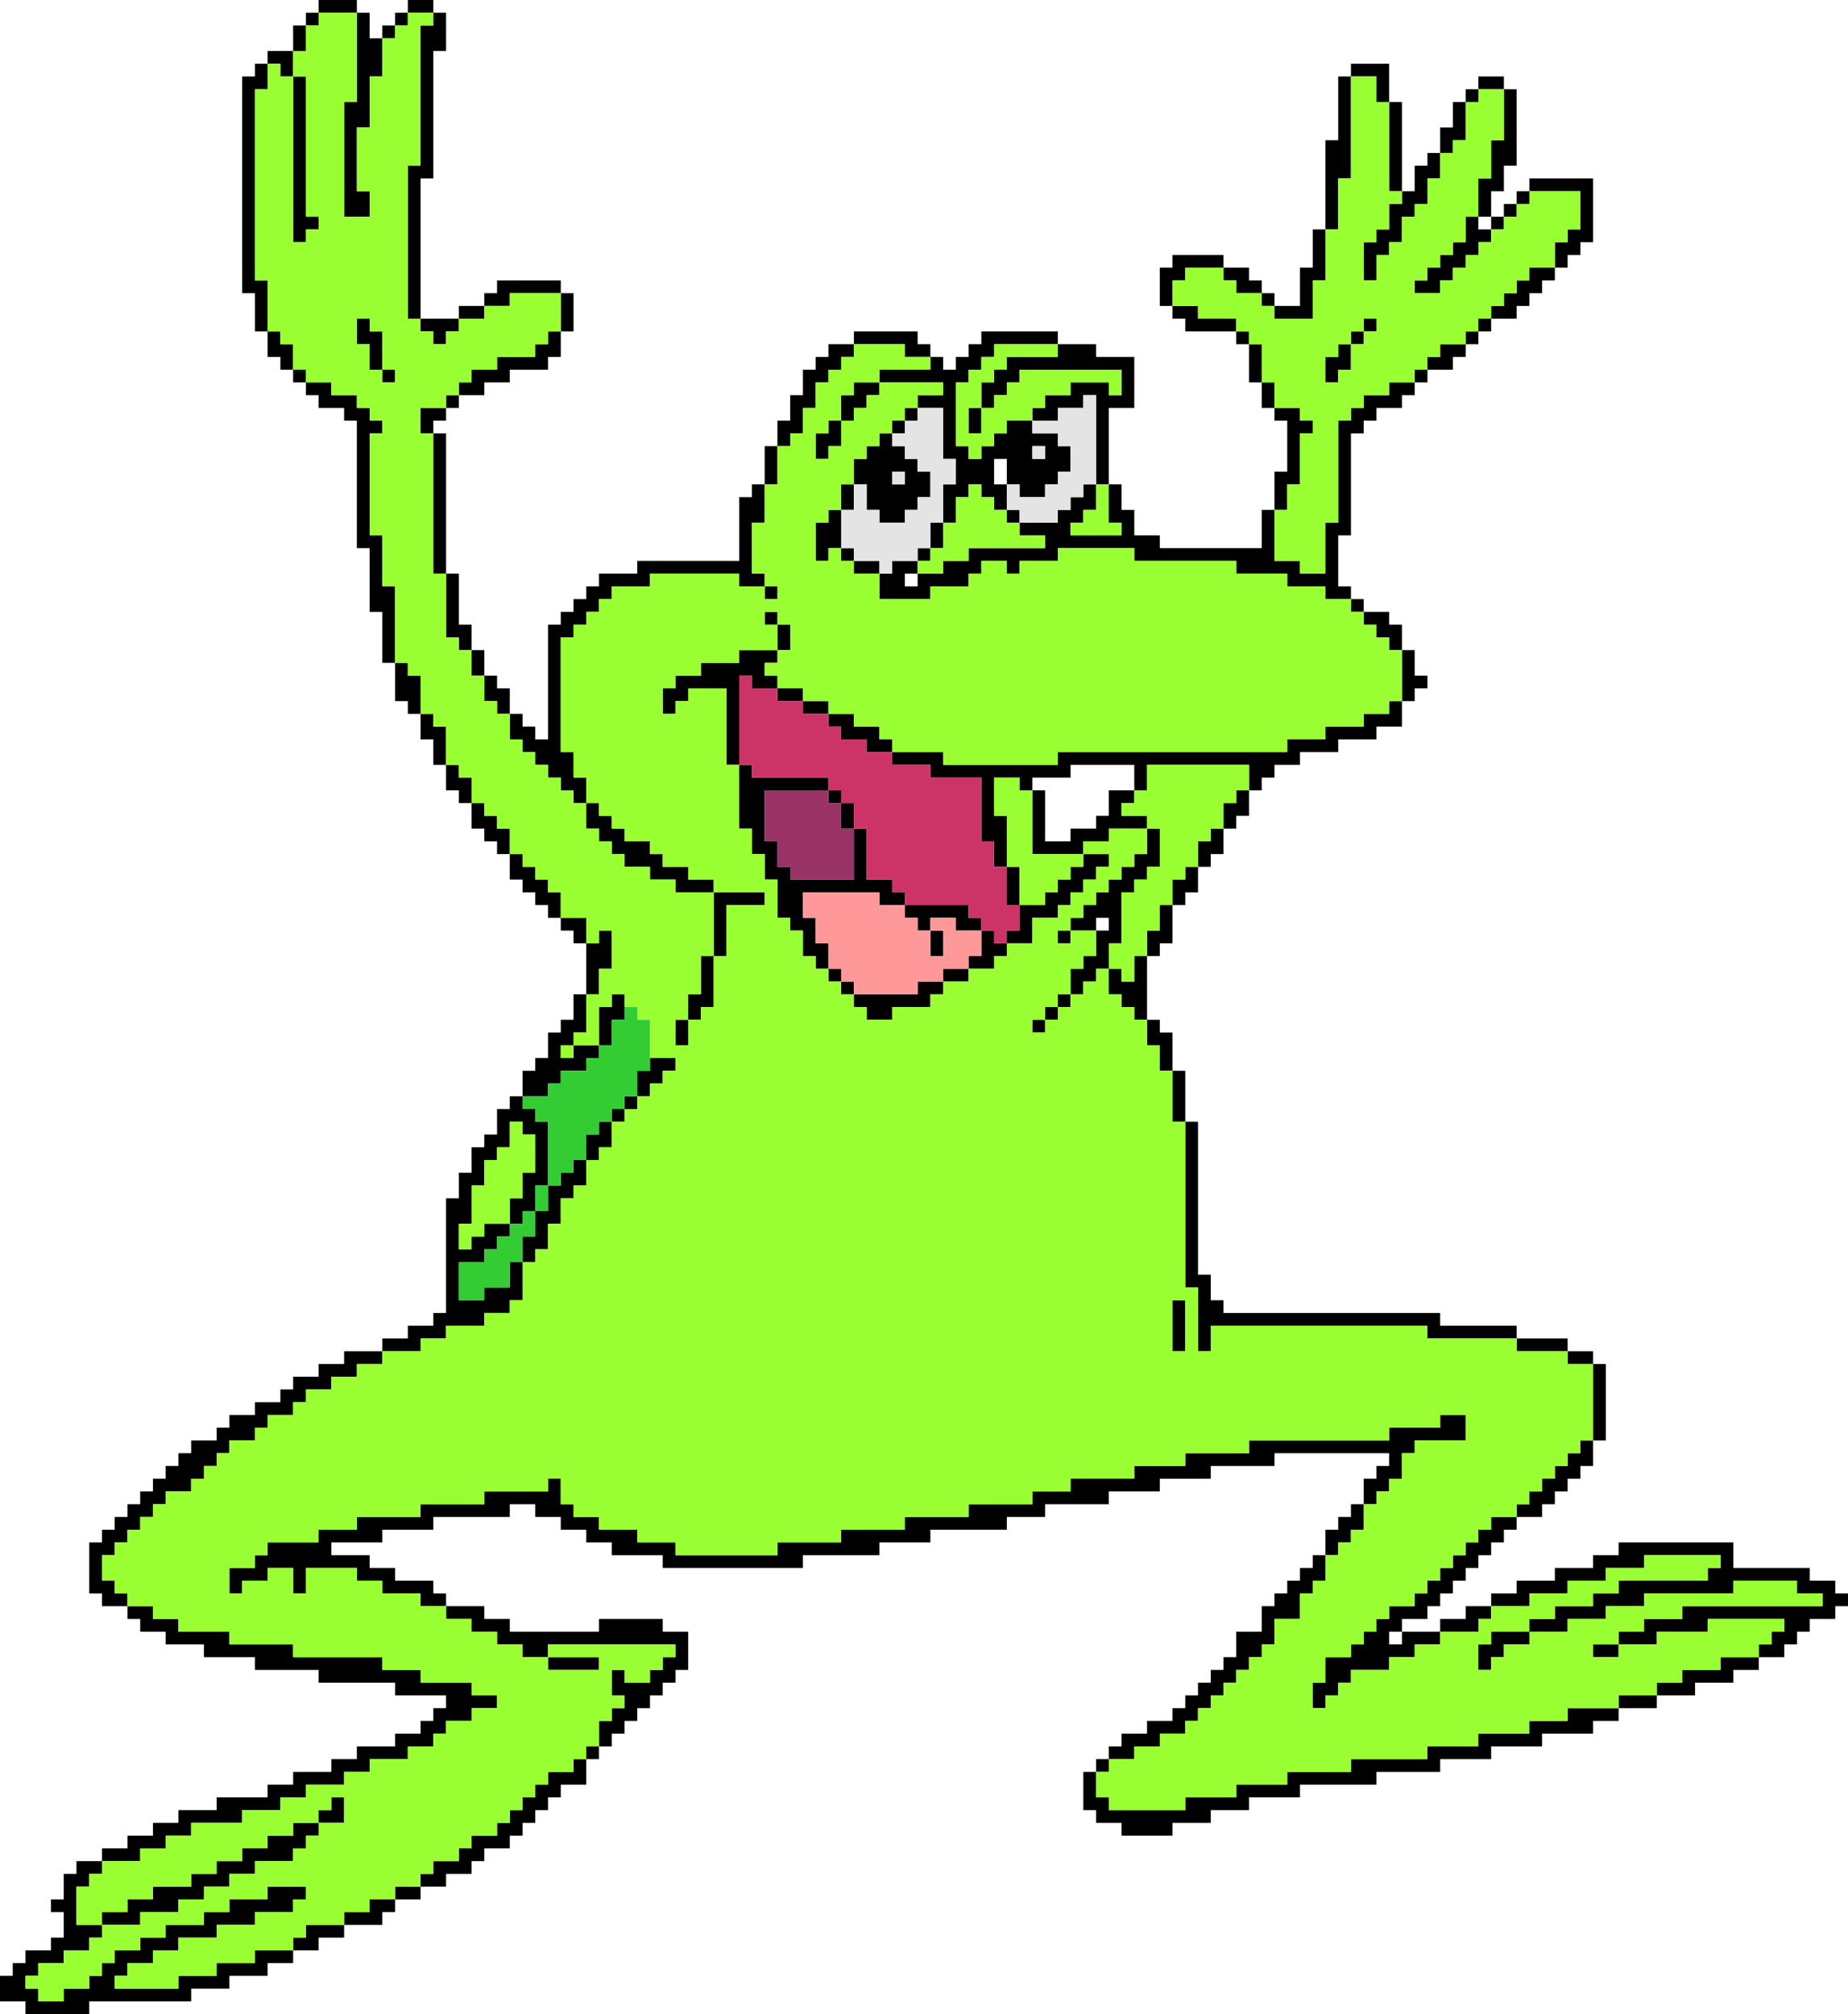<?xml version="1.0" encoding="UTF-8" standalone="no"?>
<svg xmlns:xlink="http://www.w3.org/1999/xlink" height="158.0px" width="145.0px" xmlns="http://www.w3.org/2000/svg">
  <g transform="matrix(1.0, 0.0, 0.0, 1.0, -29.0, 0.0)">
    <path d="M167.0 130.0 L167.0 129.0 168.0 129.0 168.0 128.0 169.0 128.0 169.0 127.0 163.0 127.0 163.0 128.0 159.0 128.0 159.0 129.0 156.0 129.0 156.0 128.0 158.0 128.0 158.0 127.0 161.0 127.0 161.0 126.0 172.0 126.0 172.0 125.0 170.0 125.0 170.0 124.0 165.0 124.0 165.0 125.0 158.0 125.0 158.0 126.0 155.0 126.0 155.0 127.0 152.0 127.0 152.0 128.0 149.0 128.0 149.0 127.0 151.0 127.0 151.0 126.0 154.0 126.0 154.0 125.0 156.0 125.0 156.0 124.0 163.0 124.0 163.0 123.0 164.0 123.0 164.0 122.0 158.0 122.0 158.0 123.0 155.0 123.0 155.0 124.0 152.0 124.0 152.0 125.0 149.0 125.0 149.0 126.0 146.0 126.0 146.0 125.0 148.0 125.0 148.0 124.0 151.0 124.0 151.0 123.0 154.0 123.0 154.0 122.0 156.0 122.0 156.0 121.0 165.0 121.0 165.0 123.0 171.0 123.0 171.0 124.0 173.0 124.0 173.0 125.0 174.0 125.0 174.0 126.0 173.0 126.0 173.0 127.0 171.0 127.0 171.0 128.0 170.0 128.0 170.0 129.0 169.0 129.0 169.0 130.0 167.0 130.0 167.0 131.0 165.0 131.0 165.0 132.0 162.0 132.0 162.0 133.0 159.0 133.0 159.0 134.0 156.0 134.0 156.0 135.0 154.0 135.0 154.0 136.0 150.0 136.0 150.0 137.0 146.0 137.0 146.0 138.0 142.0 138.0 142.0 139.0 137.0 139.0 137.0 140.0 131.0 140.0 131.0 141.0 127.0 141.0 127.0 142.0 124.0 142.0 124.0 143.0 121.0 143.0 121.0 144.0 117.0 144.0 117.0 143.0 115.0 143.0 115.0 142.0 114.0 142.0 114.0 139.0 115.0 139.0 115.0 138.0 116.0 138.0 116.0 137.0 117.0 137.0 117.0 136.0 119.0 136.0 119.0 135.0 121.0 135.0 121.0 134.0 122.0 134.0 122.0 133.0 123.0 133.0 123.0 132.0 124.0 132.0 124.0 131.0 125.0 131.0 125.0 130.0 126.0 130.0 126.0 128.0 128.0 128.0 128.0 126.0 129.0 126.0 129.0 125.0 130.0 125.0 130.0 124.0 131.0 124.0 131.0 123.0 132.0 123.0 132.0 122.0 133.0 122.0 133.0 120.0 134.0 120.0 134.0 119.0 135.0 119.0 135.0 118.0 136.0 118.0 136.0 116.0 137.0 116.0 137.0 115.0 138.0 115.0 138.0 114.0 129.0 114.0 129.0 115.0 124.0 115.0 124.0 116.0 120.0 116.0 120.0 117.0 116.0 117.0 116.0 118.0 111.0 118.0 111.0 119.0 108.0 119.0 108.0 120.0 102.0 120.0 102.0 121.0 98.0 121.0 98.0 122.0 92.0 122.0 92.0 123.0 81.0 123.0 81.0 122.0 77.0 122.0 77.0 121.0 75.0 121.0 75.0 120.0 73.0 120.0 73.0 119.0 71.0 119.0 71.0 118.0 69.0 118.0 69.0 119.0 63.0 119.0 63.0 120.0 59.0 120.0 59.0 121.0 55.0 121.0 55.0 122.0 58.0 122.0 58.0 123.0 60.0 123.0 60.0 124.0 63.0 124.0 63.0 125.0 64.0 125.0 64.0 126.0 67.0 126.0 67.0 127.0 69.0 127.0 69.0 128.0 76.0 128.0 76.0 127.0 81.0 127.0 81.0 128.0 83.0 128.0 83.0 131.0 82.0 131.0 82.0 132.0 81.0 132.0 81.0 133.0 80.0 133.0 80.0 134.0 79.0 134.0 79.0 135.0 78.0 135.0 78.0 136.0 77.0 136.0 77.0 137.0 76.0 137.0 76.0 138.0 75.0 138.0 75.0 140.0 73.0 140.0 73.0 141.0 72.0 141.0 72.0 142.0 71.0 142.0 71.0 143.0 70.0 143.0 70.0 144.0 69.0 144.0 69.0 145.0 67.0 145.0 67.0 146.0 66.0 146.0 66.0 147.0 64.0 147.0 64.0 148.0 62.0 148.0 62.0 149.0 60.0 149.0 60.0 150.0 59.0 150.0 59.0 151.0 56.0 151.0 56.0 152.0 54.0 152.0 54.0 153.0 52.0 153.0 52.0 154.0 50.0 154.0 50.0 155.0 47.0 155.0 47.0 156.0 44.0 156.0 44.0 157.0 36.0 157.0 36.0 158.0 31.0 158.0 31.0 157.0 29.0 157.0 29.0 155.0 30.0 155.0 30.0 154.0 31.0 154.0 31.0 153.0 33.0 153.0 33.0 152.0 34.0 152.0 34.0 150.0 33.0 150.0 33.0 149.0 34.0 149.0 34.0 147.0 35.0 147.0 35.0 146.0 37.0 146.0 37.0 145.0 39.0 145.0 39.0 144.0 41.0 144.0 41.0 143.0 43.0 143.0 43.0 142.0 46.0 142.0 46.0 141.0 50.0 141.0 50.0 140.0 52.0 140.0 52.0 139.0 55.0 139.0 55.0 138.0 57.0 138.0 57.0 137.0 60.0 137.0 60.0 136.0 62.0 136.0 62.0 135.0 63.0 135.0 63.0 134.0 64.0 134.0 64.0 133.0 60.0 133.0 60.0 132.0 54.0 132.0 54.0 131.0 49.0 131.0 49.0 130.0 45.0 130.0 45.0 129.0 42.0 129.0 42.0 128.0 40.0 128.0 40.0 127.0 39.0 127.0 39.0 126.0 37.0 126.0 37.0 125.0 36.0 125.0 36.0 121.0 37.0 121.0 37.0 120.0 38.0 120.0 38.0 119.0 39.0 119.0 39.0 118.0 40.0 118.0 40.0 117.0 41.0 117.0 41.0 116.0 42.0 116.0 42.0 115.0 43.0 115.0 43.0 114.0 44.0 114.0 44.0 113.0 46.0 113.0 46.0 112.0 47.0 112.0 47.0 111.0 49.0 111.0 49.0 110.0 51.0 110.0 51.0 109.0 52.0 109.0 52.0 108.0 54.0 108.0 54.0 107.0 56.0 107.0 56.0 106.0 59.0 106.0 59.0 105.0 61.0 105.0 61.0 104.0 63.0 104.0 63.0 103.0 64.0 103.0 64.0 94.0 65.0 94.0 65.0 92.0 66.0 92.0 66.0 90.0 67.0 90.0 67.0 89.0 68.0 89.0 68.0 87.0 69.0 87.0 69.0 86.0 70.0 86.0 70.0 84.0 71.0 84.0 71.0 83.0 72.0 83.0 72.0 81.0 73.0 81.0 73.0 80.0 74.0 80.0 74.0 78.0 75.0 78.0 75.0 74.0 74.0 74.0 74.0 73.0 73.0 73.0 73.0 72.0 72.0 72.0 72.0 71.0 71.0 71.0 71.0 70.0 70.0 70.0 70.0 69.0 69.0 69.0 69.0 67.0 68.0 67.0 68.0 66.0 67.0 66.0 67.0 65.0 66.0 65.0 66.0 63.0 65.0 63.0 65.0 62.0 64.0 62.0 64.0 60.0 63.0 60.0 63.0 58.0 62.0 58.0 62.0 56.0 61.0 56.0 61.0 55.0 60.0 55.0 60.0 52.0 59.0 52.0 59.0 48.0 58.0 48.0 58.0 43.0 57.0 43.0 57.0 33.0 56.0 33.0 56.0 32.0 54.0 32.0 54.0 31.0 53.0 31.0 53.0 30.0 52.0 30.0 52.0 29.0 51.0 29.0 51.0 28.0 50.0 28.0 50.0 26.0 49.0 26.0 49.0 23.0 48.0 23.0 48.0 6.0 49.0 6.0 49.0 5.0 50.0 5.0 50.0 4.0 52.0 4.0 52.0 2.0 53.0 2.0 53.0 1.0 54.0 1.0 54.0 0.0 57.0 0.0 57.0 1.0 58.0 1.0 58.0 3.0 59.0 3.0 59.0 2.0 60.0 2.0 60.0 1.0 61.0 1.0 61.0 0.0 63.0 0.0 63.0 1.0 64.0 1.0 64.0 4.0 63.0 4.0 63.0 14.0 62.0 14.0 62.0 25.0 65.0 25.0 65.0 24.0 67.0 24.0 67.0 23.0 68.0 23.0 68.0 22.0 73.0 22.0 73.0 23.0 74.0 23.0 74.0 26.0 73.0 26.0 73.0 28.0 72.0 28.0 72.0 29.0 69.0 29.0 69.0 30.0 67.0 30.0 67.0 31.0 65.0 31.0 65.0 32.0 64.0 32.0 64.0 33.0 63.0 33.0 63.0 34.0 64.0 34.0 64.0 45.0 65.0 45.0 65.0 49.0 66.0 49.0 66.0 51.0 67.0 51.0 67.0 53.0 68.0 53.0 68.0 54.0 69.0 54.0 69.0 56.0 70.0 56.0 70.0 57.0 71.0 57.0 71.0 58.0 72.0 58.0 72.0 49.0 73.0 49.0 73.0 48.0 74.0 48.0 74.0 47.0 75.0 47.0 75.0 46.0 76.0 46.0 76.0 45.0 79.0 45.0 79.0 44.0 87.0 44.0 87.0 39.0 88.0 39.0 88.0 38.0 89.0 38.0 89.0 35.0 90.0 35.0 90.0 33.0 91.0 33.0 91.0 31.0 92.0 31.0 92.0 29.0 93.0 29.0 93.0 28.0 94.0 28.0 94.0 27.0 96.0 27.0 96.0 26.0 101.0 26.0 101.0 27.0 102.0 27.0 102.0 28.0 103.0 28.0 103.0 29.0 104.0 29.0 104.0 28.0 105.0 28.0 105.0 27.0 106.0 27.0 106.0 26.0 112.0 26.0 112.0 27.0 115.0 27.0 115.0 28.0 118.0 28.0 118.0 32.0 116.0 32.0 116.0 38.0 117.0 38.0 117.0 40.0 118.0 40.0 118.0 42.0 120.0 42.0 120.0 43.0 128.0 43.0 128.0 40.0 129.0 40.0 129.0 37.0 130.0 37.0 130.0 33.0 129.0 33.0 129.0 32.0 128.0 32.0 128.0 30.0 127.0 30.0 127.0 27.0 126.0 27.0 126.0 26.0 122.0 26.0 122.0 25.0 121.0 25.0 121.0 24.0 120.0 24.0 120.0 21.0 121.0 21.0 121.0 20.0 125.0 20.0 125.0 21.0 127.0 21.0 127.0 22.0 128.0 22.0 128.0 23.0 129.0 23.0 129.0 24.0 131.0 24.0 131.0 21.0 132.0 21.0 132.0 18.0 133.0 18.0 133.0 11.0 134.0 11.0 134.0 6.0 135.0 6.0 135.0 5.0 138.0 5.0 138.0 8.0 139.0 8.0 139.0 15.0 140.0 15.0 140.0 13.0 141.0 13.0 141.0 12.0 142.0 12.0 142.0 10.0 143.0 10.0 143.0 8.0 144.0 8.0 144.0 7.0 145.0 7.0 145.0 6.0 147.0 6.0 147.0 7.0 148.0 7.0 148.0 13.0 147.0 13.0 147.0 15.0 146.0 15.0 146.0 17.0 147.0 17.0 147.0 16.0 148.0 16.0 148.0 15.0 149.0 15.0 149.0 14.0 154.0 14.0 154.0 19.0 153.0 19.0 153.0 20.0 152.0 20.0 152.0 21.0 151.0 21.0 151.0 22.0 150.0 22.0 150.0 23.0 149.0 23.0 149.0 24.0 148.0 24.0 148.0 25.0 146.0 25.0 146.0 26.0 145.0 26.0 145.0 27.0 144.0 27.0 144.0 28.0 143.0 28.0 143.0 29.0 141.0 29.0 141.0 30.0 140.0 30.0 140.0 31.0 139.0 31.0 139.0 32.0 137.0 32.0 137.0 33.0 136.0 33.0 136.0 34.0 135.0 34.0 135.0 42.0 134.0 42.0 134.0 46.0 135.0 46.0 135.0 47.0 136.0 47.0 136.0 48.0 138.0 48.0 138.0 49.0 139.0 49.0 139.0 51.0 140.0 51.0 140.0 53.0 141.0 53.0 141.0 54.0 140.0 54.0 140.0 55.0 139.0 55.0 139.0 57.0 137.0 57.0 137.0 58.0 134.0 58.0 134.0 59.0 131.0 59.0 131.0 60.0 129.0 60.0 129.0 61.0 128.0 61.0 128.0 62.0 127.0 62.0 127.0 64.0 126.0 64.0 126.0 65.0 125.0 65.0 125.0 67.0 124.0 67.0 124.0 68.0 123.0 68.0 123.0 70.0 122.0 70.0 122.0 71.0 121.0 71.0 121.0 74.0 120.0 74.0 120.0 75.0 119.0 75.0 119.0 80.0 120.0 80.0 120.0 81.0 121.0 81.0 121.0 84.0 122.0 84.0 122.0 88.0 123.0 88.0 123.0 100.0 124.0 100.0 124.0 102.0 125.0 102.0 125.0 103.0 142.0 103.0 142.0 104.0 148.0 104.0 148.0 105.0 152.0 105.0 152.0 106.0 154.0 106.0 154.0 107.0 155.0 107.0 155.0 113.0 154.0 113.0 154.0 115.0 153.0 115.0 153.0 116.0 152.0 116.0 152.0 117.0 151.0 117.0 151.0 118.0 150.0 118.0 150.0 119.0 148.0 119.0 148.0 120.0 147.0 120.0 147.0 121.0 146.0 121.0 146.0 122.0 145.0 122.0 145.0 123.0 144.0 123.0 144.0 124.0 143.0 124.0 143.0 125.0 142.0 125.0 142.0 126.0 141.0 126.0 141.0 127.0 139.0 127.0 139.0 128.0 142.0 128.0 142.0 127.0 144.0 127.0 144.0 126.0 146.0 126.0 146.0 127.0 145.0 127.0 145.0 128.0 142.0 128.0 142.0 129.0 140.0 129.0 140.0 130.0 138.0 130.0 138.0 131.0 135.0 131.0 135.0 132.0 134.0 132.0 134.0 133.0 133.0 133.0 133.0 134.0 132.0 134.0 132.0 132.0 133.0 132.0 133.0 130.0 135.0 130.0 135.0 129.0 136.0 129.0 136.0 128.0 137.0 128.0 137.0 127.0 138.0 127.0 138.0 126.0 140.0 126.0 140.0 125.0 141.0 125.0 141.0 124.0 142.0 124.0 142.0 123.0 143.0 123.0 143.0 122.0 144.0 122.0 144.0 121.0 145.0 121.0 145.0 120.0 146.0 120.0 146.0 119.0 148.0 119.0 148.0 118.0 149.0 118.0 149.0 117.0 150.0 117.0 150.0 116.0 151.0 116.0 151.0 115.0 152.0 115.0 152.0 114.0 153.0 114.0 153.0 113.0 154.0 113.0 154.0 107.0 152.0 107.0 152.0 106.0 148.0 106.0 148.0 105.0 141.0 105.0 141.0 104.0 124.0 104.0 124.0 106.0 123.0 106.0 123.0 101.0 122.0 101.0 122.0 88.0 121.0 88.0 121.0 84.0 120.0 84.0 120.0 82.0 119.0 82.0 119.0 80.0 118.0 80.0 118.0 79.0 117.0 79.0 117.0 78.0 116.0 78.0 116.0 76.0 115.0 76.0 115.0 77.0 114.0 77.0 114.0 78.0 113.0 78.0 113.0 79.0 112.0 79.0 112.0 80.0 111.0 80.0 111.0 81.0 110.0 81.0 110.0 80.0 111.0 80.0 111.0 79.0 112.0 79.0 112.0 78.0 113.0 78.0 113.0 76.0 114.0 76.0 114.0 75.0 115.0 75.0 115.0 73.0 113.0 73.0 113.0 74.0 112.0 74.0 112.0 73.0 113.0 73.0 113.0 72.0 114.0 72.0 114.0 71.0 115.0 71.0 115.0 70.0 116.0 70.0 116.0 69.0 117.0 69.0 117.0 68.0 118.0 68.0 118.0 67.0 119.0 67.0 119.0 65.0 116.0 65.0 116.0 66.0 114.0 66.0 114.0 67.0 116.0 67.0 116.0 68.0 115.0 68.0 115.0 69.0 114.0 69.0 114.0 70.0 113.0 70.0 113.0 71.0 112.0 71.0 112.0 72.0 110.0 72.0 110.0 74.0 108.0 74.0 108.0 75.0 107.0 75.0 107.0 76.0 105.0 76.0 105.0 77.0 103.0 77.0 103.0 78.0 102.0 78.0 102.0 79.0 99.0 79.0 99.0 80.0 97.0 80.0 97.0 79.0 96.0 79.0 96.0 78.0 95.0 78.0 95.0 77.0 94.0 77.0 94.0 76.0 93.0 76.0 93.0 75.0 92.0 75.0 92.0 73.0 91.0 73.0 91.0 72.0 90.0 72.0 90.0 69.0 89.0 69.0 89.0 67.0 88.0 67.0 88.0 65.0 87.0 65.0 87.0 60.0 86.0 60.0 86.0 54.0 83.0 54.0 83.0 55.0 82.0 55.0 82.0 56.0 81.0 56.0 81.0 54.0 82.0 54.0 82.0 53.0 84.0 53.0 84.0 52.0 87.0 52.0 87.0 51.0 90.0 51.0 90.0 49.0 89.0 49.0 89.0 48.0 90.0 48.0 90.0 49.0 91.0 49.0 91.0 51.0 90.0 51.0 90.0 52.0 89.0 52.0 89.0 53.0 90.0 53.0 90.0 54.0 92.0 54.0 92.0 55.0 94.0 55.0 94.0 56.0 96.0 56.0 96.0 57.0 98.0 57.0 98.0 58.0 99.0 58.0 99.0 59.0 103.0 59.0 103.0 60.0 112.0 60.0 112.0 59.0 130.0 59.0 130.0 58.0 133.0 58.0 133.0 57.0 136.0 57.0 136.0 56.0 138.0 56.0 138.0 55.0 139.0 55.0 139.0 51.0 138.0 51.0 138.0 50.0 137.0 50.0 137.0 49.0 136.0 49.0 136.0 48.0 135.0 48.0 135.0 47.0 133.0 47.0 133.0 46.0 130.0 46.0 130.0 45.0 126.0 45.0 126.0 44.0 118.0 44.0 118.0 43.0 112.0 43.0 112.0 44.0 109.0 44.0 109.0 45.0 108.0 45.0 108.0 44.0 106.0 44.0 106.0 45.0 105.0 45.0 105.0 46.0 102.0 46.0 102.0 47.0 98.0 47.0 98.0 45.0 96.0 45.0 96.0 44.0 95.0 44.0 95.0 43.0 94.0 43.0 94.0 44.0 93.0 44.0 93.0 41.0 94.0 41.0 94.0 40.0 95.0 40.0 95.0 38.0 96.0 38.0 96.0 36.0 97.0 36.0 97.0 35.0 98.0 35.0 98.0 34.0 99.0 34.0 99.0 33.0 100.0 33.0 100.0 32.0 101.0 32.0 101.0 31.0 103.0 31.0 103.0 30.0 98.0 30.0 98.0 31.0 97.0 31.0 97.0 32.0 96.0 32.0 96.0 33.0 95.0 33.0 95.0 35.0 94.0 35.0 94.0 36.0 93.0 36.0 93.0 34.0 94.0 34.0 94.0 33.0 95.0 33.0 95.0 31.0 96.0 31.0 96.0 30.0 98.0 30.0 98.0 29.0 102.0 29.0 102.0 28.0 100.0 28.0 100.0 27.0 96.0 27.0 96.0 28.0 95.0 28.0 95.0 29.0 94.0 29.0 94.0 30.0 93.0 30.0 93.0 32.0 92.0 32.0 92.0 34.0 91.0 34.0 91.0 35.0 90.0 35.0 90.0 38.0 89.0 38.0 89.0 41.0 88.0 41.0 88.0 45.0 89.0 45.0 89.0 46.0 90.0 46.0 90.0 47.0 89.0 47.0 89.0 46.0 87.0 46.0 87.0 45.0 80.0 45.0 80.0 46.0 77.0 46.0 77.0 47.0 76.0 47.0 76.0 48.0 75.0 48.0 75.0 49.0 74.0 49.0 74.0 50.0 73.0 50.0 73.0 59.0 74.0 59.0 74.0 61.0 75.0 61.0 75.0 63.0 76.0 63.0 76.0 64.0 77.0 64.0 77.0 65.0 78.0 65.0 78.0 66.0 80.0 66.0 80.0 67.0 81.0 67.0 81.0 68.0 83.0 68.0 83.0 69.0 85.0 69.0 85.0 70.0 89.0 70.0 89.0 71.0 86.0 71.0 86.0 75.0 85.0 75.0 85.0 79.0 84.0 79.0 84.0 80.0 83.0 80.0 83.0 82.0 82.0 82.0 82.0 80.0 83.0 80.0 83.0 78.0 84.0 78.0 84.0 75.0 85.0 75.0 85.0 70.0 82.0 70.0 82.0 69.0 80.0 69.0 80.0 68.0 78.0 68.0 78.0 67.0 77.0 67.0 77.0 66.0 76.0 66.0 76.0 65.0 75.0 65.0 75.0 63.0 74.0 63.0 74.0 62.0 73.0 62.0 73.0 61.0 72.0 61.0 72.0 60.0 71.0 60.0 71.0 59.0 70.0 59.0 70.0 58.0 69.0 58.0 69.0 56.0 68.0 56.0 68.0 55.0 67.0 55.0 67.0 53.0 66.0 53.0 66.0 51.0 65.0 51.0 65.0 50.0 64.0 50.0 64.0 45.0 63.0 45.0 63.0 34.0 62.0 34.0 62.0 32.0 64.0 32.0 64.0 31.0 65.0 31.0 65.0 30.0 66.0 30.0 66.0 29.0 68.0 29.0 68.0 28.0 71.0 28.0 71.0 27.0 72.0 27.0 72.0 26.0 73.0 26.0 73.0 23.0 69.0 23.0 69.0 24.0 67.0 24.0 67.0 25.0 65.0 25.0 65.0 26.0 64.0 26.0 64.0 27.0 63.0 27.0 63.0 26.0 62.0 26.0 62.0 25.0 61.0 25.0 61.0 13.0 62.0 13.0 62.0 2.0 63.0 2.0 63.0 1.0 61.0 1.0 61.0 2.0 60.0 2.0 60.0 3.0 59.0 3.0 59.0 6.0 58.0 6.0 58.0 10.0 57.0 10.0 57.0 15.0 58.0 15.0 58.0 17.0 56.0 17.0 56.0 8.0 57.0 8.0 57.0 1.0 54.0 1.0 54.0 2.0 53.0 2.0 53.0 4.0 52.0 4.0 52.0 6.0 53.0 6.0 53.0 17.0 54.0 17.0 54.0 18.0 53.0 18.0 53.0 19.0 52.0 19.0 52.0 6.0 51.0 6.0 51.0 5.0 50.0 5.0 50.0 7.0 49.0 7.0 49.0 22.0 50.0 22.0 50.0 26.0 51.0 26.0 51.0 27.0 52.0 27.0 52.0 29.0 53.0 29.0 53.0 30.0 55.0 30.0 55.0 31.0 57.0 31.0 57.0 32.0 58.0 32.0 58.0 33.0 59.0 33.0 59.0 34.0 58.0 34.0 58.0 42.0 59.0 42.0 59.0 46.0 60.0 46.0 60.0 52.0 61.0 52.0 61.0 53.0 62.0 53.0 62.0 56.0 63.0 56.0 63.0 57.0 64.0 57.0 64.0 60.0 65.0 60.0 65.0 61.0 66.0 61.0 66.0 63.0 67.0 63.0 67.0 64.0 68.0 64.0 68.0 65.0 69.0 65.0 69.0 67.0 70.0 67.0 70.0 68.0 71.0 68.0 71.0 69.0 72.0 69.0 72.0 70.0 73.0 70.0 73.0 72.0 75.0 72.0 75.0 74.0 76.0 74.0 76.0 73.0 77.0 73.0 77.0 76.0 76.0 76.0 76.0 78.0 75.0 78.0 75.0 81.0 74.0 81.0 74.0 82.0 76.0 82.0 76.0 79.0 77.0 79.0 77.0 78.0 78.0 78.0 78.0 79.0 78.0 80.0 77.0 80.0 77.0 82.0 76.0 82.0 76.0 83.0 75.0 83.0 75.0 84.0 73.0 84.0 73.0 85.0 72.0 85.0 72.0 86.0 70.0 86.0 70.0 87.0 71.0 87.0 71.0 88.0 72.0 88.0 72.0 93.0 71.0 93.0 71.0 95.0 70.0 95.0 70.0 96.0 69.0 96.0 69.0 97.0 68.0 97.0 68.0 98.0 67.0 98.0 67.0 99.0 65.0 99.0 65.0 102.0 67.0 102.0 67.0 101.0 69.0 101.0 69.0 99.0 70.0 99.0 70.0 97.0 71.0 97.0 71.0 95.0 72.0 95.0 72.0 93.0 73.0 93.0 73.0 92.0 74.0 92.0 74.0 91.0 75.0 91.0 75.0 89.0 76.0 89.0 76.0 88.0 77.0 88.0 77.0 87.0 78.0 87.0 78.0 86.0 79.0 86.0 79.0 84.0 80.0 84.0 80.0 83.0 82.0 83.0 82.0 84.0 81.0 84.0 81.0 85.0 80.0 85.0 80.0 86.0 79.0 86.0 79.0 87.0 78.0 87.0 78.0 88.0 77.0 88.0 77.0 90.0 76.0 90.0 76.0 91.0 75.0 91.0 75.0 93.0 74.0 93.0 74.0 94.0 73.0 94.0 73.0 96.0 72.0 96.0 72.0 98.0 71.0 98.0 71.0 99.0 70.0 99.0 70.0 102.0 69.0 102.0 69.0 103.0 67.0 103.0 67.0 104.0 64.0 104.0 64.0 105.0 62.0 105.0 62.0 106.0 59.0 106.0 59.0 107.0 57.0 107.0 57.0 108.0 55.0 108.0 55.0 109.0 53.0 109.0 53.0 110.0 52.0 110.0 52.0 111.0 50.0 111.0 50.0 112.0 49.0 112.0 49.0 113.0 47.0 113.0 47.0 114.0 46.0 114.0 46.0 115.0 45.0 115.0 45.0 116.0 44.0 116.0 44.0 117.0 42.0 117.0 42.0 118.0 41.0 118.0 41.0 119.0 40.0 119.0 40.0 120.0 39.0 120.0 39.0 121.0 38.0 121.0 38.0 122.0 37.0 122.0 37.0 124.0 38.0 124.0 38.0 125.0 39.0 125.0 39.0 126.0 41.0 126.0 41.0 127.0 43.0 127.0 43.0 128.0 47.0 128.0 47.0 129.0 52.0 129.0 52.0 130.0 59.0 130.0 59.0 131.0 62.0 131.0 62.0 132.0 66.0 132.0 66.0 133.0 68.0 133.0 68.0 134.0 66.0 134.0 66.0 135.0 64.0 135.0 64.0 136.0 63.0 136.0 63.0 137.0 61.0 137.0 61.0 138.0 58.0 138.0 58.0 139.0 56.0 139.0 56.0 140.0 53.0 140.0 53.0 141.0 51.0 141.0 51.0 142.0 48.0 142.0 48.0 143.0 44.0 143.0 44.0 144.0 42.0 144.0 42.0 145.0 40.0 145.0 40.0 146.0 37.0 146.0 37.0 147.0 36.0 147.0 36.0 148.0 35.0 148.0 35.0 151.0 37.0 151.0 37.0 150.0 39.0 150.0 39.0 149.0 41.0 149.0 41.0 148.0 44.0 148.0 44.0 147.0 46.0 147.0 46.0 146.0 48.0 146.0 48.0 145.0 50.0 145.0 50.0 144.0 52.0 144.0 52.0 143.0 54.0 143.0 54.0 142.0 55.0 142.0 55.0 141.0 56.0 141.0 56.0 143.0 54.0 143.0 54.0 144.0 53.0 144.0 53.0 145.0 52.0 145.0 52.0 146.0 49.0 146.0 49.0 147.0 47.0 147.0 47.0 148.0 45.0 148.0 45.0 149.0 43.0 149.0 43.0 150.0 40.0 150.0 40.0 151.0 37.0 151.0 37.0 152.0 36.0 152.0 36.0 153.0 34.0 153.0 34.0 154.0 32.0 154.0 32.0 155.0 31.0 155.0 31.0 156.0 32.0 156.0 32.0 157.0 34.0 157.0 34.0 156.0 36.0 156.0 36.0 155.0 37.0 155.0 37.0 154.0 38.0 154.0 38.0 153.0 40.0 153.0 40.0 152.0 42.0 152.0 42.0 151.0 45.0 151.0 45.0 150.0 47.0 150.0 47.0 149.0 50.0 149.0 50.0 148.0 53.0 148.0 53.0 149.0 52.0 149.0 52.0 150.0 49.0 150.0 49.0 151.0 46.0 151.0 46.0 152.0 43.0 152.0 43.0 153.0 41.0 153.0 41.0 154.0 39.0 154.0 39.0 155.0 38.0 155.0 38.0 156.0 43.0 156.0 43.0 155.0 46.0 155.0 46.0 154.0 49.0 154.0 49.0 153.0 52.0 153.0 52.0 152.0 53.0 152.0 53.0 151.0 56.0 151.0 56.0 150.0 58.0 150.0 58.0 149.0 60.0 149.0 60.0 148.0 62.0 148.0 62.0 147.0 63.0 147.0 63.0 146.0 65.0 146.0 65.0 145.0 66.0 145.0 66.0 144.0 68.0 144.0 68.0 143.0 69.0 143.0 69.0 142.0 70.0 142.0 70.0 141.0 71.0 141.0 71.0 140.0 72.0 140.0 72.0 139.0 74.0 139.0 74.0 138.0 75.0 138.0 75.0 137.0 76.0 137.0 76.0 135.0 77.0 135.0 77.0 134.0 78.0 134.0 78.0 133.0 77.0 133.0 77.0 131.0 78.0 131.0 78.0 132.0 80.0 132.0 80.0 131.0 81.0 131.0 81.0 130.0 82.0 130.0 82.0 129.0 72.0 129.0 72.0 130.0 76.0 130.0 76.0 131.0 72.0 131.0 72.0 130.0 70.0 130.0 70.0 129.0 68.0 129.0 68.0 128.0 66.0 128.0 66.0 127.0 64.0 127.0 64.0 126.0 62.0 126.0 62.0 125.0 59.0 125.0 59.0 124.0 57.0 124.0 57.0 123.0 53.0 123.0 53.0 125.0 52.0 125.0 52.0 123.0 50.0 123.0 50.0 124.0 48.0 124.0 48.0 125.0 47.0 125.0 47.0 123.0 49.0 123.0 49.0 122.0 50.0 122.0 50.0 121.0 54.0 121.0 54.0 120.0 57.0 120.0 57.0 119.0 62.0 119.0 62.0 118.0 67.0 118.0 67.0 117.0 72.0 117.0 72.0 116.0 73.0 116.0 73.0 118.0 74.0 118.0 74.0 119.0 76.0 119.0 76.0 120.0 79.0 120.0 79.0 121.0 82.0 121.0 82.0 122.0 90.0 122.0 90.0 121.0 95.0 121.0 95.0 120.0 100.0 120.0 100.0 119.0 105.0 119.0 105.0 118.0 110.0 118.0 110.0 117.0 113.0 117.0 113.0 116.0 118.0 116.0 118.0 115.0 122.0 115.0 122.0 114.0 127.0 114.0 127.0 113.0 138.0 113.0 138.0 112.0 142.0 112.0 142.0 111.0 144.0 111.0 144.0 113.0 140.0 113.0 140.0 114.0 139.0 114.0 139.0 116.0 138.0 116.0 138.0 117.0 137.0 117.0 137.0 118.0 136.0 118.0 136.0 120.0 135.0 120.0 135.0 121.0 134.0 121.0 134.0 122.0 133.0 122.0 133.0 124.0 132.0 124.0 132.0 125.0 131.0 125.0 131.0 127.0 129.0 127.0 129.0 129.0 128.0 129.0 128.0 130.0 127.0 130.0 127.0 131.0 126.0 131.0 126.0 132.0 125.0 132.0 125.0 133.0 124.0 133.0 124.0 134.0 123.0 134.0 123.0 135.0 122.0 135.0 122.0 136.0 120.0 136.0 120.0 137.0 118.0 137.0 118.0 138.0 116.0 138.0 116.0 139.0 115.0 139.0 115.0 141.0 116.0 141.0 116.0 142.0 122.0 142.0 122.0 141.0 126.0 141.0 126.0 140.0 130.0 140.0 130.0 139.0 135.0 139.0 135.0 138.0 141.0 138.0 141.0 137.0 145.0 137.0 145.0 136.0 149.0 136.0 149.0 135.0 152.0 135.0 152.0 134.0 156.0 134.0 156.0 133.0 159.0 133.0 159.0 132.0 161.0 132.0 161.0 131.0 164.0 131.0 164.0 130.0 167.0 130.0 M145.0 17.0 L145.0 14.0 146.0 14.0 146.0 11.0 147.0 11.0 147.0 7.0 145.0 7.0 145.0 8.0 144.0 8.0 144.0 11.0 143.0 11.0 143.0 12.0 142.0 12.0 142.0 14.0 141.0 14.0 141.0 16.0 140.0 16.0 140.0 17.0 139.0 17.0 139.0 19.0 138.0 19.0 138.0 20.0 137.0 20.0 137.0 22.0 136.0 22.0 136.0 19.0 137.0 19.0 137.0 18.0 138.0 18.0 138.0 16.0 139.0 16.0 139.0 15.0 138.0 15.0 138.0 8.0 137.0 8.0 137.0 6.0 135.0 6.0 135.0 14.0 134.0 14.0 134.0 18.0 133.0 18.0 133.0 22.0 132.0 22.0 132.0 25.0 129.0 25.0 129.0 24.0 128.0 24.0 128.0 23.0 126.0 23.0 126.0 22.0 125.0 22.0 125.0 21.0 122.0 21.0 122.0 22.0 121.0 22.0 121.0 24.0 123.0 24.0 123.0 25.0 126.0 25.0 126.0 26.0 127.0 26.0 127.0 27.0 128.0 27.0 128.0 30.0 129.0 30.0 129.0 32.0 131.0 32.0 131.0 33.0 132.0 33.0 132.0 34.0 131.0 34.0 131.0 38.0 130.0 38.0 130.0 40.0 129.0 40.0 129.0 44.0 131.0 44.0 131.0 45.0 133.0 45.0 133.0 41.0 134.0 41.0 134.0 33.0 135.0 33.0 135.0 32.0 136.0 32.0 136.0 31.0 138.0 31.0 138.0 30.0 140.0 30.0 140.0 29.0 141.0 29.0 141.0 28.0 142.0 28.0 142.0 27.0 144.0 27.0 144.0 26.0 145.0 26.0 145.0 25.0 146.0 25.0 146.0 24.0 147.0 24.0 147.0 23.0 148.0 23.0 148.0 22.0 149.0 22.0 149.0 21.0 151.0 21.0 151.0 19.0 152.0 19.0 152.0 18.0 153.0 18.0 153.0 15.0 149.0 15.0 149.0 16.0 148.0 16.0 148.0 17.0 147.0 17.0 147.0 18.0 146.0 18.0 146.0 17.0 145.0 17.0 145.0 18.0 146.0 18.0 146.0 19.0 145.0 19.0 145.0 20.0 144.0 20.0 144.0 21.0 143.0 21.0 143.0 22.0 142.0 22.0 142.0 23.0 140.0 23.0 140.0 22.0 141.0 22.0 141.0 21.0 142.0 21.0 142.0 20.0 143.0 20.0 143.0 19.0 144.0 19.0 144.0 17.0 145.0 17.0 M137.0 26.0 L136.0 26.0 136.0 27.0 135.0 27.0 135.0 29.0 134.0 29.0 134.0 30.0 133.0 30.0 133.0 28.0 134.0 28.0 134.0 27.0 135.0 27.0 135.0 26.0 136.0 26.0 136.0 25.0 137.0 25.0 137.0 26.0 M103.0 41.0 L103.0 38.0 104.0 38.0 104.0 36.0 103.0 36.0 103.0 32.0 101.0 32.0 101.0 33.0 100.0 33.0 100.0 34.0 99.0 34.0 99.0 35.0 100.0 35.0 100.0 36.0 101.0 36.0 101.0 37.0 102.0 37.0 102.0 39.0 101.0 39.0 101.0 40.0 100.0 40.0 100.0 41.0 98.0 41.0 98.0 40.0 97.0 40.0 97.0 38.0 96.0 38.0 96.0 40.0 95.0 40.0 95.0 43.0 96.0 43.0 96.0 44.0 98.0 44.0 98.0 45.0 99.0 45.0 99.0 44.0 101.0 44.0 101.0 43.0 102.0 43.0 102.0 41.0 103.0 41.0 103.0 43.0 102.0 43.0 102.0 44.0 101.0 44.0 101.0 45.0 103.0 45.0 103.0 44.0 105.0 44.0 105.0 43.0 111.0 43.0 111.0 42.0 109.0 42.0 109.0 41.0 112.0 41.0 112.0 40.0 113.0 40.0 113.0 39.0 114.0 39.0 114.0 38.0 115.0 38.0 115.0 31.0 114.0 31.0 114.0 32.0 112.0 32.0 112.0 33.0 110.0 33.0 110.0 34.0 112.0 34.0 112.0 35.0 113.0 35.0 113.0 37.0 112.0 37.0 112.0 38.0 111.0 38.0 111.0 39.0 109.0 39.0 109.0 38.0 108.0 38.0 108.0 40.0 107.0 40.0 107.0 39.0 106.0 39.0 106.0 38.0 105.0 38.0 105.0 39.0 104.0 39.0 104.0 41.0 103.0 41.0 M108.0 38.0 L108.0 36.0 107.0 36.0 107.0 38.0 108.0 38.0 M110.0 33.0 L110.0 32.0 111.0 32.0 111.0 31.0 113.0 31.0 113.0 30.0 116.0 30.0 116.0 31.0 117.0 31.0 117.0 29.0 109.0 29.0 109.0 30.0 108.0 30.0 108.0 31.0 107.0 31.0 107.0 32.0 106.0 32.0 106.0 30.0 107.0 30.0 107.0 29.0 108.0 29.0 108.0 28.0 112.0 28.0 112.0 27.0 107.0 27.0 107.0 28.0 106.0 28.0 106.0 29.0 105.0 29.0 105.0 30.0 104.0 30.0 104.0 35.0 105.0 35.0 105.0 36.0 106.0 36.0 106.0 35.0 107.0 35.0 107.0 34.0 108.0 34.0 108.0 33.0 110.0 33.0 M115.0 38.0 L115.0 40.0 114.0 40.0 114.0 41.0 113.0 41.0 113.0 42.0 117.0 42.0 117.0 41.0 116.0 41.0 116.0 38.0 115.0 38.0 M101.0 45.0 L100.0 45.0 100.0 46.0 101.0 46.0 101.0 45.0 M100.0 37.0 L99.0 37.0 99.0 38.0 100.0 38.0 100.0 37.0 M106.0 32.0 L106.0 34.0 105.0 34.0 105.0 32.0 106.0 32.0 M111.0 35.0 L110.0 35.0 110.0 36.0 111.0 36.0 111.0 35.0 M108.0 40.0 L109.0 40.0 109.0 41.0 108.0 41.0 108.0 40.0 M118.0 62.0 L118.0 60.0 113.0 60.0 113.0 61.0 110.0 61.0 110.0 62.0 111.0 62.0 111.0 66.0 113.0 66.0 113.0 65.0 115.0 65.0 115.0 64.0 116.0 64.0 116.0 62.0 118.0 62.0 118.0 63.0 117.0 63.0 117.0 64.0 119.0 64.0 119.0 65.0 120.0 65.0 120.0 68.0 119.0 68.0 119.0 69.0 118.0 69.0 118.0 70.0 117.0 70.0 117.0 74.0 116.0 74.0 116.0 76.0 117.0 76.0 117.0 77.0 118.0 77.0 118.0 75.0 119.0 75.0 119.0 73.0 120.0 73.0 120.0 71.0 121.0 71.0 121.0 69.0 122.0 69.0 122.0 68.0 123.0 68.0 123.0 66.0 124.0 66.0 124.0 65.0 125.0 65.0 125.0 63.0 126.0 63.0 126.0 62.0 127.0 62.0 127.0 60.0 119.0 60.0 119.0 62.0 118.0 62.0 M109.0 71.0 L111.0 71.0 111.0 70.0 112.0 70.0 112.0 69.0 113.0 69.0 113.0 68.0 114.0 68.0 114.0 67.0 110.0 67.0 110.0 62.0 109.0 62.0 109.0 61.0 107.0 61.0 107.0 64.0 108.0 64.0 108.0 68.0 109.0 68.0 109.0 71.0 108.0 71.0 108.0 68.0 107.0 68.0 107.0 66.0 106.0 66.0 106.0 61.0 102.0 61.0 102.0 60.0 99.0 60.0 99.0 59.0 97.0 59.0 97.0 58.0 95.0 58.0 95.0 57.0 94.0 57.0 94.0 56.0 92.0 56.0 92.0 55.0 90.0 55.0 90.0 54.0 88.0 54.0 88.0 53.0 87.0 53.0 87.0 60.0 88.0 60.0 88.0 61.0 94.0 61.0 94.0 62.0 89.0 62.0 89.0 66.0 90.0 66.0 90.0 68.0 91.0 68.0 91.0 69.0 96.0 69.0 96.0 65.0 97.0 65.0 97.0 69.0 99.0 69.0 99.0 70.0 100.0 70.0 100.0 71.0 98.0 71.0 98.0 70.0 92.0 70.0 92.0 72.0 93.0 72.0 93.0 74.0 94.0 74.0 94.0 76.0 95.0 76.0 95.0 77.0 96.0 77.0 96.0 78.0 101.0 78.0 101.0 77.0 103.0 77.0 103.0 76.0 105.0 76.0 105.0 75.0 106.0 75.0 106.0 73.0 104.0 73.0 104.0 72.0 102.0 72.0 102.0 73.0 103.0 73.0 103.0 75.0 102.0 75.0 102.0 73.0 101.0 73.0 101.0 72.0 100.0 72.0 100.0 71.0 105.0 71.0 105.0 72.0 106.0 72.0 106.0 73.0 107.0 73.0 107.0 74.0 108.0 74.0 108.0 73.0 109.0 73.0 109.0 71.0 M115.0 73.0 L116.0 73.0 116.0 72.0 115.0 72.0 115.0 73.0 M95.0 63.0 L96.0 63.0 96.0 65.0 95.0 65.0 95.0 63.0 94.0 63.0 94.0 62.0 95.0 62.0 95.0 63.0 M58.0 25.0 L58.0 26.0 59.0 26.0 59.0 29.0 60.0 29.0 60.0 30.0 59.0 30.0 59.0 29.0 58.0 29.0 58.0 27.0 57.0 27.0 57.0 25.0 58.0 25.0 M74.0 82.0 L73.0 82.0 73.0 83.0 74.0 83.0 74.0 82.0 M69.0 96.0 L69.0 94.0 70.0 94.0 70.0 92.0 71.0 92.0 71.0 89.0 70.0 89.0 70.0 88.0 69.0 88.0 69.0 90.0 68.0 90.0 68.0 91.0 67.0 91.0 67.0 93.0 66.0 93.0 66.0 96.0 65.0 96.0 65.0 98.0 66.0 98.0 66.0 97.0 67.0 97.0 67.0 96.0 69.0 96.0 M122.0 106.0 L121.0 106.0 121.0 102.0 122.0 102.0 122.0 106.0 M139.0 128.0 L138.0 128.0 138.0 129.0 139.0 129.0 139.0 128.0 M149.0 128.0 L149.0 129.0 147.0 129.0 147.0 130.0 146.0 130.0 146.0 131.0 145.0 131.0 145.0 129.0 146.0 129.0 146.0 128.0 149.0 128.0 M154.0 129.0 L156.0 129.0 156.0 130.0 154.0 130.0 154.0 129.0" fill="#000000" fill-rule="evenodd" stroke="none"/>
    <path d="M146.0 126.0 L149.0 126.0 149.0 125.0 152.0 125.0 152.0 124.0 155.0 124.0 155.0 123.0 158.0 123.0 158.0 122.0 164.0 122.0 164.0 123.0 163.0 123.0 163.0 124.0 156.0 124.0 156.0 125.0 154.0 125.0 154.0 126.0 151.0 126.0 151.0 127.0 149.0 127.0 149.0 128.0 152.0 128.0 152.0 127.0 155.0 127.0 155.0 126.0 158.0 126.0 158.0 125.0 165.0 125.0 165.0 124.0 170.0 124.0 170.0 125.0 172.0 125.0 172.0 126.0 161.0 126.0 161.0 127.0 158.0 127.0 158.0 128.0 156.0 128.0 156.0 129.0 159.0 129.0 159.0 128.0 163.0 128.0 163.0 127.0 169.0 127.0 169.0 128.0 168.0 128.0 168.0 129.0 167.0 129.0 167.0 130.0 164.0 130.0 164.0 131.0 161.0 131.0 161.0 132.0 159.0 132.0 159.0 133.0 156.0 133.0 156.0 134.0 152.0 134.0 152.0 135.0 149.0 135.0 149.0 136.0 145.0 136.0 145.0 137.0 141.0 137.0 141.0 138.0 135.0 138.0 135.0 139.0 130.0 139.0 130.0 140.0 126.0 140.0 126.0 141.0 122.0 141.0 122.0 142.0 116.0 142.0 116.0 141.0 115.0 141.0 115.0 139.0 116.0 139.0 116.0 138.0 118.0 138.0 118.0 137.0 120.0 137.0 120.0 136.0 122.0 136.0 122.0 135.0 123.0 135.0 123.0 134.0 124.0 134.0 124.0 133.0 125.0 133.0 125.0 132.0 126.0 132.0 126.0 131.0 127.0 131.0 127.0 130.0 128.0 130.0 128.0 129.0 129.0 129.0 129.0 127.0 131.0 127.0 131.0 125.0 132.0 125.0 132.0 124.0 133.0 124.0 133.0 122.0 134.0 122.0 134.0 121.0 135.0 121.0 135.0 120.0 136.0 120.0 136.0 118.0 137.0 118.0 137.0 117.0 138.0 117.0 138.0 116.0 139.0 116.0 139.0 114.0 140.0 114.0 140.0 113.0 144.0 113.0 144.0 111.0 142.0 111.0 142.0 112.0 138.0 112.0 138.0 113.0 127.0 113.0 127.0 114.0 122.0 114.0 122.0 115.0 118.0 115.0 118.0 116.0 113.0 116.0 113.0 117.0 110.0 117.0 110.0 118.0 105.0 118.0 105.0 119.0 100.0 119.0 100.0 120.0 95.0 120.0 95.0 121.0 90.0 121.0 90.0 122.0 82.0 122.0 82.0 121.0 79.0 121.0 79.0 120.0 76.0 120.0 76.0 119.0 74.0 119.0 74.0 118.0 73.0 118.0 73.0 116.0 72.0 116.0 72.0 117.0 67.0 117.0 67.0 118.0 62.0 118.0 62.0 119.0 57.0 119.0 57.0 120.0 54.0 120.0 54.0 121.0 50.0 121.0 50.0 122.0 49.0 122.0 49.0 123.0 47.0 123.0 47.0 125.0 48.0 125.0 48.0 124.0 50.0 124.0 50.0 123.0 52.0 123.0 52.0 125.0 53.0 125.0 53.0 123.0 57.0 123.0 57.0 124.0 59.0 124.0 59.0 125.0 62.0 125.0 62.0 126.0 64.0 126.0 64.0 127.0 66.0 127.0 66.0 128.0 68.0 128.0 68.0 129.0 70.0 129.0 70.0 130.0 72.0 130.0 72.0 131.0 76.0 131.0 76.0 130.0 72.0 130.0 72.0 129.0 82.0 129.0 82.0 130.0 81.0 130.0 81.0 131.0 80.0 131.0 80.0 132.0 78.0 132.0 78.0 131.0 77.0 131.0 77.0 133.0 78.0 133.0 78.0 134.0 77.0 134.0 77.0 135.0 76.0 135.0 76.0 137.0 75.0 137.0 75.0 138.0 74.0 138.0 74.0 139.0 72.0 139.0 72.0 140.0 71.0 140.0 71.0 141.0 70.0 141.0 70.0 142.0 69.0 142.0 69.0 143.0 68.0 143.0 68.0 144.0 66.0 144.0 66.0 145.0 65.0 145.0 65.0 146.0 63.0 146.0 63.0 147.0 62.0 147.0 62.0 148.0 60.0 148.0 60.0 149.0 58.0 149.0 58.0 150.0 56.0 150.0 56.0 151.0 53.0 151.0 53.0 152.0 52.0 152.0 52.0 153.0 49.0 153.0 49.0 154.0 46.0 154.0 46.0 155.0 43.0 155.0 43.0 156.0 38.0 156.0 38.0 155.0 39.0 155.0 39.0 154.0 41.0 154.0 41.0 153.0 43.0 153.0 43.0 152.0 46.0 152.0 46.0 151.0 49.0 151.0 49.0 150.0 52.0 150.0 52.0 149.0 53.0 149.0 53.0 148.0 50.0 148.0 50.0 149.0 47.0 149.0 47.0 150.0 45.0 150.0 45.0 151.0 42.0 151.0 42.0 152.0 40.0 152.0 40.0 153.0 38.0 153.0 38.0 154.0 37.0 154.0 37.0 155.0 36.0 155.0 36.0 156.0 34.0 156.0 34.0 157.0 32.0 157.0 32.0 156.0 31.0 156.0 31.0 155.0 32.0 155.0 32.0 154.0 34.0 154.0 34.0 153.0 36.0 153.0 36.0 152.0 37.0 152.0 37.0 151.0 40.0 151.0 40.0 150.0 43.0 150.0 43.0 149.0 45.0 149.0 45.0 148.0 47.0 148.0 47.0 147.0 49.0 147.0 49.0 146.0 52.0 146.0 52.0 145.0 53.0 145.0 53.0 144.0 54.0 144.0 54.0 143.0 56.0 143.0 56.0 141.0 55.0 141.0 55.0 142.0 54.0 142.0 54.0 143.0 52.0 143.0 52.0 144.0 50.0 144.0 50.0 145.0 48.0 145.0 48.0 146.0 46.0 146.0 46.0 147.0 44.0 147.0 44.0 148.0 41.0 148.0 41.0 149.0 39.0 149.0 39.0 150.0 37.0 150.0 37.0 151.0 35.0 151.0 35.0 148.0 36.0 148.0 36.0 147.0 37.0 147.0 37.0 146.0 40.0 146.0 40.0 145.0 42.0 145.0 42.0 144.0 44.0 144.0 44.0 143.0 48.0 143.0 48.0 142.0 51.0 142.0 51.0 141.0 53.0 141.0 53.0 140.0 56.0 140.0 56.0 139.0 58.0 139.0 58.0 138.0 61.0 138.0 61.0 137.0 63.0 137.0 63.0 136.0 64.0 136.0 64.0 135.0 66.0 135.0 66.0 134.0 68.0 134.0 68.0 133.0 66.0 133.0 66.0 132.0 62.0 132.0 62.0 131.0 59.0 131.0 59.0 130.0 52.0 130.0 52.0 129.0 47.0 129.0 47.0 128.0 43.0 128.0 43.0 127.0 41.0 127.0 41.0 126.0 39.0 126.0 39.0 125.0 38.0 125.0 38.0 124.0 37.0 124.0 37.0 122.0 38.0 122.0 38.0 121.0 39.0 121.0 39.0 120.0 40.0 120.0 40.0 119.0 41.0 119.0 41.0 118.0 42.0 118.0 42.0 117.0 44.0 117.0 44.0 116.0 45.0 116.0 45.0 115.0 46.0 115.0 46.0 114.0 47.0 114.0 47.0 113.0 49.0 113.0 49.0 112.0 50.0 112.0 50.0 111.0 52.0 111.0 52.0 110.0 53.0 110.0 53.0 109.0 55.0 109.0 55.0 108.0 57.0 108.0 57.0 107.0 59.0 107.0 59.0 106.0 62.0 106.0 62.0 105.0 64.0 105.0 64.0 104.0 67.0 104.0 67.0 103.0 69.0 103.0 69.0 102.0 70.0 102.0 70.0 99.0 71.0 99.0 71.0 98.0 72.0 98.0 72.0 96.0 73.0 96.0 73.0 94.0 74.0 94.0 74.0 93.0 75.0 93.0 75.0 91.0 76.0 91.0 76.0 90.0 77.0 90.0 77.0 88.0 78.0 88.0 78.0 87.0 79.0 87.0 79.0 86.0 80.0 86.0 80.0 85.0 81.0 85.0 81.0 84.0 82.0 84.0 82.0 83.0 80.0 83.0 80.0 80.0 79.0 80.0 79.0 79.0 78.0 79.0 78.0 78.0 77.0 78.0 77.0 79.0 76.0 79.0 76.0 82.0 74.0 82.0 74.0 81.0 75.0 81.0 75.0 78.0 76.0 78.0 76.0 76.0 77.0 76.0 77.0 73.0 76.0 73.0 76.0 74.0 75.0 74.0 75.0 72.0 73.0 72.0 73.0 70.0 72.0 70.0 72.0 69.0 71.0 69.0 71.0 68.0 70.0 68.0 70.0 67.0 69.0 67.0 69.0 65.0 68.0 65.0 68.0 64.0 67.0 64.0 67.0 63.0 66.0 63.0 66.0 61.0 65.0 61.0 65.0 60.0 64.0 60.0 64.0 57.0 63.0 57.0 63.0 56.0 62.0 56.0 62.0 53.0 61.0 53.0 61.0 52.0 60.0 52.0 60.0 46.0 59.0 46.0 59.0 42.0 58.0 42.0 58.0 34.0 59.0 34.0 59.0 33.0 58.0 33.0 58.0 32.0 57.0 32.0 57.0 31.0 55.0 31.0 55.0 30.0 53.0 30.0 53.0 29.0 52.0 29.0 52.0 27.0 51.0 27.0 51.0 26.0 50.0 26.0 50.0 22.0 49.0 22.0 49.0 7.0 50.0 7.0 50.0 5.0 51.0 5.0 51.0 6.0 52.0 6.0 52.0 19.0 53.0 19.0 53.0 18.0 54.0 18.0 54.0 17.0 53.0 17.0 53.0 6.0 52.0 6.0 52.0 4.0 53.0 4.0 53.0 2.0 54.0 2.0 54.0 1.0 57.0 1.0 57.0 8.0 56.0 8.0 56.0 17.0 58.0 17.0 58.0 15.0 57.0 15.0 57.0 10.0 58.0 10.0 58.0 6.0 59.0 6.0 59.0 3.0 60.0 3.0 60.0 2.0 61.0 2.0 61.0 1.0 63.0 1.0 63.0 2.0 62.0 2.0 62.0 13.0 61.0 13.0 61.0 25.0 62.0 25.0 62.0 26.0 63.0 26.0 63.0 27.0 64.0 27.0 64.0 26.0 65.0 26.0 65.0 25.0 67.0 25.0 67.0 24.0 69.0 24.0 69.0 23.0 73.0 23.0 73.0 26.0 72.0 26.0 72.0 27.0 71.0 27.0 71.0 28.0 68.0 28.0 68.0 29.0 66.0 29.0 66.0 30.0 65.0 30.0 65.0 31.0 64.0 31.0 64.0 32.0 62.0 32.0 62.0 34.0 63.0 34.0 63.0 45.0 64.0 45.0 64.0 50.0 65.0 50.0 65.0 51.0 66.0 51.0 66.0 53.0 67.0 53.0 67.0 55.0 68.0 55.0 68.0 56.0 69.0 56.0 69.0 58.0 70.0 58.0 70.0 59.0 71.0 59.0 71.0 60.0 72.0 60.0 72.0 61.0 73.0 61.0 73.0 62.0 74.0 62.0 74.0 63.0 75.0 63.0 75.0 65.0 76.0 65.0 76.0 66.0 77.0 66.0 77.0 67.0 78.0 67.0 78.0 68.0 80.0 68.0 80.0 69.0 82.0 69.0 82.0 70.0 85.0 70.0 85.0 75.0 84.0 75.0 84.0 78.0 83.0 78.0 83.0 80.0 82.0 80.0 82.0 82.0 83.0 82.0 83.0 80.0 84.0 80.0 84.0 79.0 85.0 79.0 85.0 75.0 86.0 75.0 86.0 71.0 89.0 71.0 89.0 70.0 85.0 70.0 85.0 69.0 83.0 69.0 83.0 68.0 81.0 68.0 81.0 67.0 80.0 67.0 80.0 66.0 78.0 66.0 78.0 65.0 77.0 65.0 77.0 64.0 76.0 64.0 76.0 63.0 75.0 63.0 75.0 61.0 74.0 61.0 74.0 59.0 73.0 59.0 73.0 50.0 74.0 50.0 74.0 49.0 75.0 49.0 75.0 48.0 76.0 48.0 76.0 47.0 77.0 47.0 77.0 46.0 80.0 46.0 80.0 45.0 87.0 45.0 87.0 46.0 89.0 46.0 89.0 47.0 90.0 47.0 90.0 46.0 89.0 46.0 89.0 45.0 88.0 45.0 88.0 41.0 89.0 41.0 89.0 38.0 90.0 38.0 90.0 35.0 91.0 35.0 91.0 34.0 92.0 34.0 92.0 32.0 93.0 32.0 93.0 30.0 94.0 30.0 94.0 29.0 95.0 29.0 95.0 28.0 96.0 28.0 96.0 27.0 100.0 27.0 100.0 28.0 102.0 28.0 102.0 29.0 98.0 29.0 98.0 30.0 96.0 30.0 96.0 31.0 95.0 31.0 95.0 33.0 94.0 33.0 94.0 34.0 93.0 34.0 93.0 36.0 94.0 36.0 94.0 35.0 95.0 35.0 95.0 33.0 96.0 33.0 96.0 32.0 97.0 32.0 97.0 31.0 98.0 31.0 98.0 30.0 103.0 30.0 103.0 31.0 101.0 31.0 101.0 32.0 100.0 32.0 100.0 33.0 99.0 33.0 99.0 34.0 98.0 34.0 98.0 35.0 97.0 35.0 97.0 36.0 96.0 36.0 96.0 38.0 95.0 38.0 95.0 40.0 94.0 40.0 94.0 41.0 93.0 41.0 93.0 44.0 94.0 44.0 94.0 43.0 95.0 43.0 95.0 44.0 96.0 44.0 96.0 45.0 98.0 45.0 98.0 47.0 102.0 47.0 102.0 46.0 105.0 46.0 105.0 45.0 106.0 45.0 106.0 44.0 108.0 44.0 108.0 45.0 109.0 45.0 109.0 44.0 112.0 44.0 112.0 43.0 118.0 43.0 118.0 44.0 126.0 44.0 126.0 45.0 130.0 45.0 130.0 46.0 133.0 46.0 133.0 47.0 135.0 47.0 135.0 48.0 136.0 48.0 136.0 49.0 137.0 49.0 137.0 50.0 138.0 50.0 138.0 51.0 139.0 51.0 139.0 55.0 138.0 55.0 138.0 56.0 136.0 56.0 136.0 57.0 133.0 57.0 133.0 58.0 130.0 58.0 130.0 59.0 112.0 59.0 112.0 60.0 103.0 60.0 103.0 59.0 99.0 59.0 99.0 58.0 98.0 58.0 98.0 57.0 96.0 57.0 96.0 56.0 94.0 56.0 94.0 55.0 92.0 55.0 92.0 54.0 90.0 54.0 90.0 53.0 89.0 53.0 89.0 52.0 90.0 52.0 90.0 51.0 91.0 51.0 91.0 49.0 90.0 49.0 90.0 48.0 89.0 48.0 89.0 49.0 90.0 49.0 90.0 51.0 87.0 51.0 87.0 52.0 84.0 52.0 84.0 53.0 82.0 53.0 82.0 54.0 81.0 54.0 81.0 56.0 82.0 56.0 82.0 55.0 83.0 55.0 83.0 54.0 86.0 54.0 86.0 60.0 87.0 60.0 87.0 65.0 88.0 65.0 88.0 67.0 89.0 67.0 89.0 69.0 90.0 69.0 90.0 72.0 91.0 72.0 91.0 73.0 92.0 73.0 92.0 75.0 93.0 75.0 93.0 76.0 94.0 76.0 94.0 77.0 95.0 77.0 95.0 78.0 96.0 78.0 96.0 79.0 97.0 79.0 97.0 80.0 99.0 80.0 99.0 79.0 102.0 79.0 102.0 78.0 103.0 78.0 103.0 77.0 105.0 77.0 105.0 76.0 107.0 76.0 107.0 75.0 108.0 75.0 108.0 74.0 110.0 74.0 110.0 72.0 112.0 72.0 112.0 71.0 113.0 71.0 113.0 70.0 114.0 70.0 114.0 69.0 115.0 69.0 115.0 68.0 116.0 68.0 116.0 67.0 114.0 67.0 114.0 66.0 116.0 66.0 116.0 65.0 119.0 65.0 119.0 67.0 118.0 67.0 118.0 68.0 117.0 68.0 117.0 69.0 116.0 69.0 116.0 70.0 115.0 70.0 115.0 71.0 114.0 71.0 114.0 72.0 113.0 72.0 113.0 73.0 112.0 73.0 112.0 74.0 113.0 74.0 113.0 73.0 115.0 73.0 115.0 75.0 114.0 75.0 114.0 76.0 113.0 76.0 113.0 78.0 112.0 78.0 112.0 79.0 111.0 79.0 111.0 80.0 110.0 80.0 110.0 81.0 111.0 81.0 111.0 80.0 112.0 80.0 112.0 79.0 113.0 79.0 113.0 78.0 114.0 78.0 114.0 77.0 115.0 77.0 115.0 76.0 116.0 76.0 116.0 78.0 117.0 78.0 117.0 79.0 118.0 79.0 118.0 80.0 119.0 80.0 119.0 82.0 120.0 82.0 120.0 84.0 121.0 84.0 121.0 88.0 122.0 88.0 122.0 101.0 123.0 101.0 123.0 106.0 124.0 106.0 124.0 104.0 141.0 104.0 141.0 105.0 148.0 105.0 148.0 106.0 152.0 106.0 152.0 107.0 154.0 107.0 154.0 113.0 153.0 113.0 153.0 114.0 152.0 114.0 152.0 115.0 151.0 115.0 151.0 116.0 150.0 116.0 150.0 117.0 149.0 117.0 149.0 118.0 148.0 118.0 148.0 119.0 146.0 119.0 146.0 120.0 145.0 120.0 145.0 121.0 144.0 121.0 144.0 122.0 143.0 122.0 143.0 123.0 142.0 123.0 142.0 124.0 141.0 124.0 141.0 125.0 140.0 125.0 140.0 126.0 138.0 126.0 138.0 127.0 137.0 127.0 137.0 128.0 136.0 128.0 136.0 129.0 135.0 129.0 135.0 130.0 133.0 130.0 133.0 132.0 132.0 132.0 132.0 134.0 133.0 134.0 133.0 133.0 134.0 133.0 134.0 132.0 135.0 132.0 135.0 131.0 138.0 131.0 138.0 130.0 140.0 130.0 140.0 129.0 142.0 129.0 142.0 128.0 145.0 128.0 145.0 127.0 146.0 127.0 146.0 126.0 M144.0 8.0 L145.0 8.0 145.0 7.0 147.0 7.0 147.0 11.0 146.0 11.0 146.0 14.0 145.0 14.0 145.0 17.0 144.0 17.0 144.0 19.0 143.0 19.0 143.0 20.0 142.0 20.0 142.0 21.0 141.0 21.0 141.0 22.0 140.0 22.0 140.0 23.0 142.0 23.0 142.0 22.0 143.0 22.0 143.0 21.0 144.0 21.0 144.0 20.0 145.0 20.0 145.0 19.0 146.0 19.0 146.0 18.0 147.0 18.0 147.0 17.0 148.0 17.0 148.0 16.0 149.0 16.0 149.0 15.0 153.0 15.0 153.0 18.0 152.0 18.0 152.0 19.0 151.0 19.0 151.0 21.0 149.0 21.0 149.0 22.0 148.0 22.0 148.0 23.0 147.0 23.0 147.0 24.0 146.0 24.0 146.0 25.0 145.0 25.0 145.0 26.0 144.0 26.0 144.0 27.0 142.0 27.0 142.0 28.0 141.0 28.0 141.0 29.0 140.0 29.0 140.0 30.0 138.0 30.0 138.0 31.0 136.0 31.0 136.0 32.0 135.0 32.0 135.0 33.0 134.0 33.0 134.0 41.0 133.0 41.0 133.0 45.0 131.0 45.0 131.0 44.0 129.0 44.0 129.0 40.0 130.0 40.0 130.0 38.0 131.0 38.0 131.0 34.0 132.0 34.0 132.0 33.0 131.0 33.0 131.0 32.0 129.0 32.0 129.0 30.0 128.0 30.0 128.0 27.0 127.0 27.0 127.0 26.0 126.0 26.0 126.0 25.0 123.0 25.0 123.0 24.0 121.0 24.0 121.0 22.0 122.0 22.0 122.0 21.0 125.0 21.0 125.0 22.0 126.0 22.0 126.0 23.0 128.0 23.0 128.0 24.0 129.0 24.0 129.0 25.0 132.0 25.0 132.0 22.0 133.0 22.0 133.0 18.0 134.0 18.0 134.0 14.0 135.0 14.0 135.0 6.0 137.0 6.0 137.0 8.0 138.0 8.0 138.0 15.0 139.0 15.0 139.0 16.0 138.0 16.0 138.0 18.0 137.0 18.0 137.0 19.0 136.0 19.0 136.0 22.0 137.0 22.0 137.0 20.0 138.0 20.0 138.0 19.0 139.0 19.0 139.0 17.0 140.0 17.0 140.0 16.0 141.0 16.0 141.0 14.0 142.0 14.0 142.0 12.0 143.0 12.0 143.0 11.0 144.0 11.0 144.0 8.0 M137.0 26.0 L137.0 25.0 136.0 25.0 136.0 26.0 135.0 26.0 135.0 27.0 134.0 27.0 134.0 28.0 133.0 28.0 133.0 30.0 134.0 30.0 134.0 29.0 135.0 29.0 135.0 27.0 136.0 27.0 136.0 26.0 137.0 26.0 M103.0 41.0 L104.0 41.0 104.0 39.0 105.0 39.0 105.0 38.0 106.0 38.0 106.0 39.0 107.0 39.0 107.0 40.0 108.0 40.0 108.0 41.0 109.0 41.0 109.0 42.0 111.0 42.0 111.0 43.0 105.0 43.0 105.0 44.0 103.0 44.0 103.0 45.0 101.0 45.0 101.0 44.0 102.0 44.0 102.0 43.0 103.0 43.0 103.0 41.0 M110.0 33.0 L108.0 33.0 108.0 34.0 107.0 34.0 107.0 35.0 106.0 35.0 106.0 36.0 105.0 36.0 105.0 35.0 104.0 35.0 104.0 30.0 105.0 30.0 105.0 29.0 106.0 29.0 106.0 28.0 107.0 28.0 107.0 27.0 112.0 27.0 112.0 28.0 108.0 28.0 108.0 29.0 107.0 29.0 107.0 30.0 106.0 30.0 106.0 32.0 107.0 32.0 107.0 31.0 108.0 31.0 108.0 30.0 109.0 30.0 109.0 29.0 117.0 29.0 117.0 31.0 116.0 31.0 116.0 30.0 113.0 30.0 113.0 31.0 111.0 31.0 111.0 32.0 110.0 32.0 110.0 33.0 M115.0 38.0 L116.0 38.0 116.0 41.0 117.0 41.0 117.0 42.0 113.0 42.0 113.0 41.0 114.0 41.0 114.0 40.0 115.0 40.0 115.0 38.0 M106.0 32.0 L105.0 32.0 105.0 34.0 106.0 34.0 106.0 32.0 M118.0 62.0 L119.0 62.0 119.0 60.0 127.0 60.0 127.0 62.0 126.0 62.0 126.0 63.0 125.0 63.0 125.0 65.0 124.0 65.0 124.0 66.0 123.0 66.0 123.0 68.0 122.0 68.0 122.0 69.0 121.0 69.0 121.0 71.0 120.0 71.0 120.0 73.0 119.0 73.0 119.0 75.0 118.0 75.0 118.0 77.0 117.0 77.0 117.0 76.0 116.0 76.0 116.0 74.0 117.0 74.0 117.0 70.0 118.0 70.0 118.0 69.0 119.0 69.0 119.0 68.0 120.0 68.0 120.0 65.0 119.0 65.0 119.0 64.0 117.0 64.0 117.0 63.0 118.0 63.0 118.0 62.0 M110.0 62.0 L110.0 67.0 114.0 67.0 114.0 68.0 113.0 68.0 113.0 69.0 112.0 69.0 112.0 70.0 111.0 70.0 111.0 71.0 109.0 71.0 109.0 68.0 108.0 68.0 108.0 64.0 107.0 64.0 107.0 61.0 109.0 61.0 109.0 62.0 110.0 62.0 M58.0 25.0 L57.0 25.0 57.0 27.0 58.0 27.0 58.0 29.0 59.0 29.0 59.0 30.0 60.0 30.0 60.0 29.0 59.0 29.0 59.0 26.0 58.0 26.0 58.0 25.0 M74.0 82.0 L74.0 83.0 73.0 83.0 73.0 82.0 74.0 82.0 M69.0 96.0 L67.0 96.0 67.0 97.0 66.0 97.0 66.0 98.0 65.0 98.0 65.0 96.0 66.0 96.0 66.0 93.0 67.0 93.0 67.0 91.0 68.0 91.0 68.0 90.0 69.0 90.0 69.0 88.0 70.0 88.0 70.0 89.0 71.0 89.0 71.0 92.0 70.0 92.0 70.0 94.0 69.0 94.0 69.0 96.0 M122.0 106.0 L122.0 102.0 121.0 102.0 121.0 106.0 122.0 106.0 M154.0 129.0 L154.0 130.0 156.0 130.0 156.0 129.0 154.0 129.0 M149.0 128.0 L146.0 128.0 146.0 129.0 145.0 129.0 145.0 131.0 146.0 131.0 146.0 130.0 147.0 130.0 147.0 129.0 149.0 129.0 149.0 128.0" fill="#99ff33" fill-rule="evenodd" stroke="none"/>
    <path d="M100.0 33.0 L101.0 33.0 101.0 32.0 103.0 32.0 103.0 36.0 104.0 36.0 104.0 38.0 103.0 38.0 103.0 41.0 102.0 41.0 102.0 43.0 101.0 43.0 101.0 44.0 99.0 44.0 99.0 45.0 98.0 45.0 98.0 44.0 96.0 44.0 96.0 43.0 95.0 43.0 95.0 40.0 96.0 40.0 96.0 38.0 97.0 38.0 97.0 40.0 98.0 40.0 98.0 41.0 100.0 41.0 100.0 40.0 101.0 40.0 101.0 39.0 102.0 39.0 102.0 37.0 101.0 37.0 101.0 36.0 100.0 36.0 100.0 35.0 99.0 35.0 99.0 34.0 100.0 34.0 100.0 33.0 M108.0 40.0 L108.0 38.0 109.0 38.0 109.0 39.0 111.0 39.0 111.0 38.0 112.0 38.0 112.0 37.0 113.0 37.0 113.0 35.0 112.0 35.0 112.0 34.0 110.0 34.0 110.0 33.0 112.0 33.0 112.0 32.0 114.0 32.0 114.0 31.0 115.0 31.0 115.0 38.0 114.0 38.0 114.0 39.0 113.0 39.0 113.0 40.0 112.0 40.0 112.0 41.0 109.0 41.0 109.0 40.0 108.0 40.0 M100.0 37.0 L100.0 38.0 99.0 38.0 99.0 37.0 100.0 37.0 M111.0 35.0 L111.0 36.0 110.0 36.0 110.0 35.0 111.0 35.0" fill="#e4e4e4" fill-rule="evenodd" stroke="none"/>
    <path d="M109.0 71.0 L109.0 73.0 108.0 73.0 108.0 74.0 107.0 74.0 107.0 73.0 106.0 73.0 106.0 72.0 105.0 72.0 105.0 71.0 100.0 71.0 100.0 70.0 99.0 70.0 99.0 69.0 97.0 69.0 97.0 65.0 96.0 65.0 96.0 63.0 95.0 63.0 95.0 62.0 94.0 62.0 94.0 61.0 88.0 61.0 88.0 60.0 87.0 60.0 87.0 53.0 88.0 53.0 88.0 54.0 90.0 54.0 90.0 55.0 92.0 55.0 92.0 56.0 94.0 56.0 94.0 57.0 95.0 57.0 95.0 58.0 97.0 58.0 97.0 59.0 99.0 59.0 99.0 60.0 102.0 60.0 102.0 61.0 106.0 61.0 106.0 66.0 107.0 66.0 107.0 68.0 108.0 68.0 108.0 71.0 109.0 71.0" fill="#cc3366" fill-rule="evenodd" stroke="none"/>
    <path d="M106.0 73.0 L106.0 75.0 105.0 75.0 105.0 76.0 103.0 76.0 103.0 77.0 101.0 77.0 101.0 78.0 96.0 78.0 96.0 77.0 95.0 77.0 95.0 76.0 94.0 76.0 94.0 74.0 93.0 74.0 93.0 72.0 92.0 72.0 92.0 70.0 98.0 70.0 98.0 71.0 100.0 71.0 100.0 72.0 101.0 72.0 101.0 73.0 102.0 73.0 102.0 75.0 103.0 75.0 103.0 73.0 102.0 73.0 102.0 72.0 104.0 72.0 104.0 73.0 106.0 73.0" fill="#ff9999" fill-rule="evenodd" stroke="none"/>
    <path d="M96.0 65.0 L96.0 69.0 91.0 69.0 91.0 68.0 90.0 68.0 90.0 66.0 89.0 66.0 89.0 62.0 94.0 62.0 94.0 63.0 95.0 63.0 95.0 65.0 96.0 65.0" fill="#993366" fill-rule="evenodd" stroke="none"/>
    <path d="M78.0 79.0 L79.0 79.0 79.0 80.0 80.0 80.0 80.0 83.0 80.0 84.0 79.0 84.0 79.0 86.0 78.0 86.0 78.0 87.0 77.0 87.0 77.0 88.0 76.0 88.0 76.0 89.0 75.0 89.0 75.0 91.0 74.0 91.0 74.0 92.0 73.0 92.0 73.0 93.0 72.0 93.0 72.0 95.0 71.0 95.0 71.0 97.0 70.0 97.0 70.0 99.0 69.0 99.0 69.0 101.0 67.0 101.0 67.0 102.0 65.0 102.0 65.0 99.0 67.0 99.0 67.0 98.0 68.0 98.0 68.0 97.0 69.0 97.0 69.0 96.0 70.0 96.0 70.0 95.0 71.0 95.0 71.0 93.0 72.0 93.0 72.0 88.0 71.0 88.0 71.0 87.0 70.0 87.0 70.0 86.0 72.0 86.0 72.0 85.0 73.0 85.0 73.0 84.0 75.0 84.0 75.0 83.0 76.0 83.0 76.0 82.0 77.0 82.0 77.0 80.0 78.0 80.0 78.0 79.0" fill="#33cc33" fill-rule="evenodd" stroke="none"/>
  </g>
</svg>
